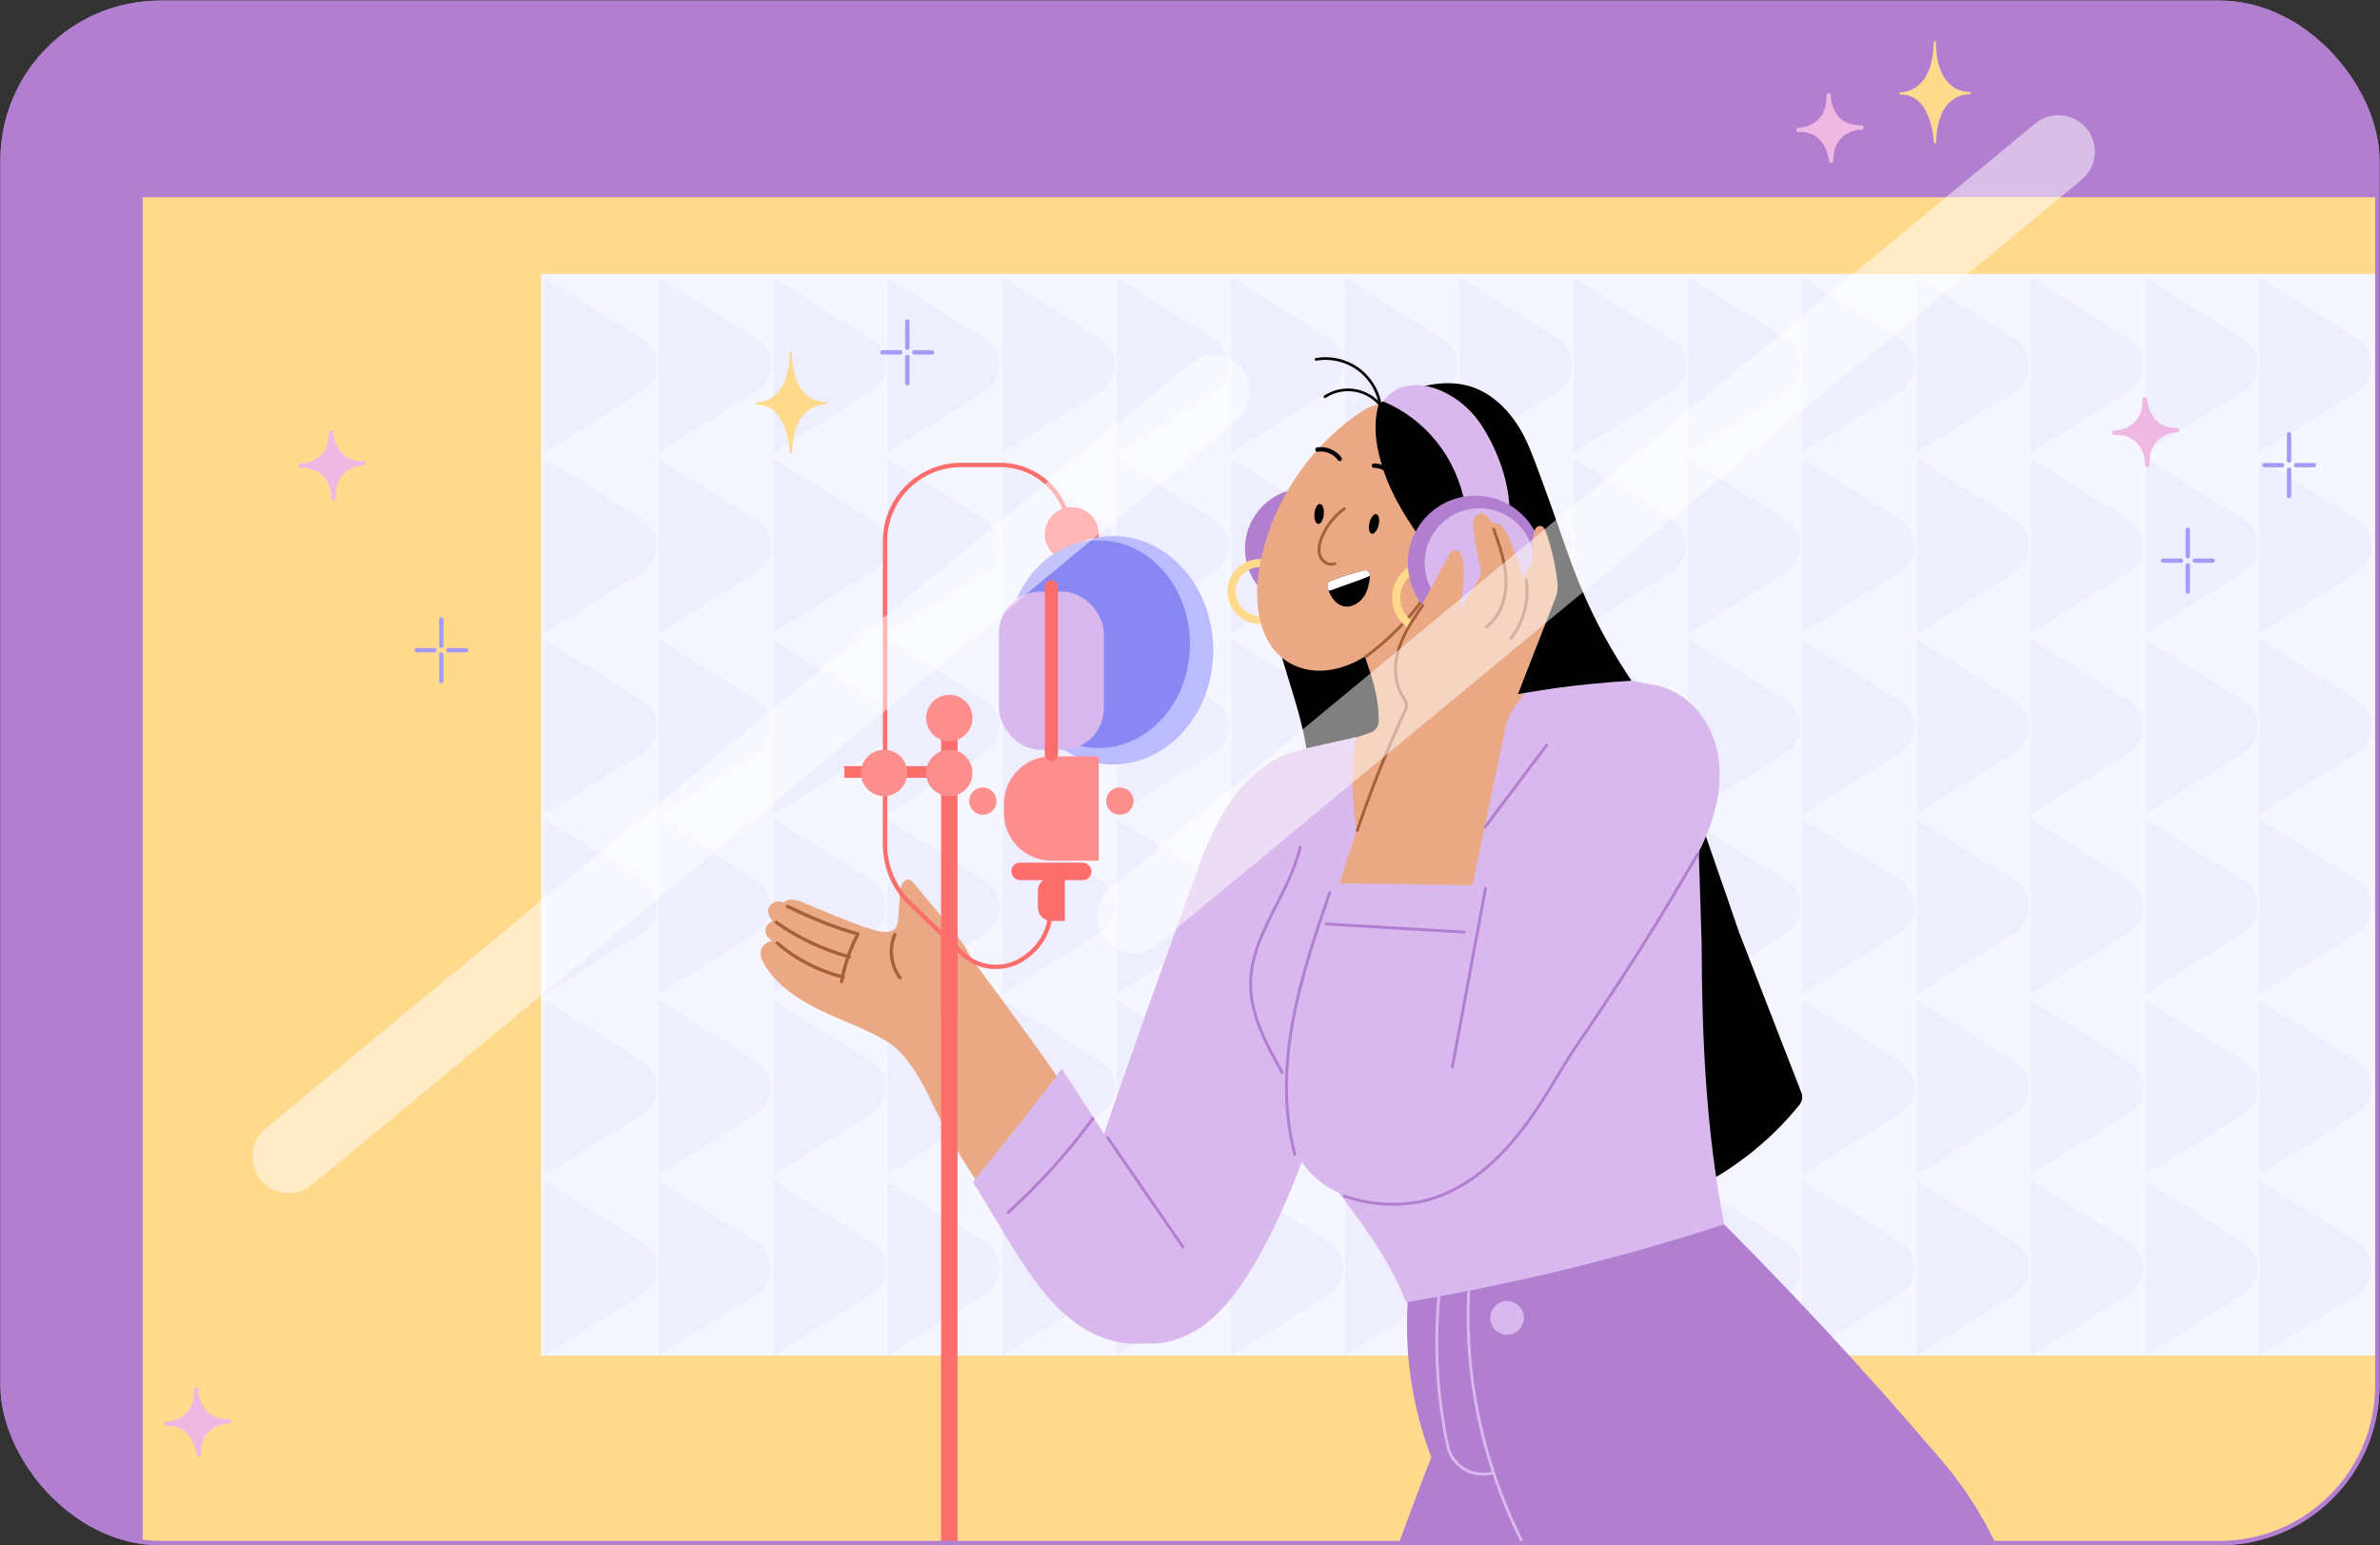 <svg xmlns="http://www.w3.org/2000/svg" xmlns:xlink="http://www.w3.org/1999/xlink" viewBox="0 0 1631.61 1059.41"><rect x="0" y="0" width="1631.61" height="1059.41" fill="#333333" stroke="none"/><defs><style>      .cls-1 {        fill: #000;      }      .cls-1, .cls-2, .cls-3, .cls-4, .cls-5, .cls-6, .cls-7, .cls-8, .cls-9, .cls-10, .cls-11, .cls-12, .cls-13, .cls-14 {        stroke-width: 0px;      }      .cls-15 {        stroke-width: 5.52px;      }      .cls-15, .cls-16, .cls-17, .cls-18, .cls-19, .cls-5, .cls-20, .cls-21, .cls-22, .cls-23, .cls-24, .cls-25 {        fill: none;      }      .cls-15, .cls-17, .cls-18, .cls-20, .cls-26, .cls-21, .cls-22, .cls-27, .cls-23, .cls-24 {        stroke-linecap: round;      }      .cls-15, .cls-18, .cls-20, .cls-26, .cls-21, .cls-22, .cls-27, .cls-23, .cls-24 {        stroke-linejoin: round;      }      .cls-15, .cls-27 {        stroke: #ffd98c;      }      .cls-16 {        stroke: #b27ed0;      }      .cls-16, .cls-17, .cls-19, .cls-28, .cls-25 {        stroke-miterlimit: 10;      }      .cls-16, .cls-19, .cls-20, .cls-26, .cls-21 {        stroke-width: 3px;      }      .cls-17, .cls-18, .cls-28, .cls-24, .cls-25 {        stroke-width: 2px;      }      .cls-17, .cls-25 {        stroke: #b27ed0;      }      .cls-2 {        fill: #bcbbff;      }      .cls-18, .cls-22 {        stroke: #a6603a;      }      .cls-3 {        opacity: .5;      }      .cls-3, .cls-13 {        fill: #fff;      }      .cls-29 {        opacity: .23;      }      .cls-19 {        stroke: #fc6e6c;      }      .cls-4 {        fill: #b27ed0;      }      .cls-20 {        stroke: #a59bf4;      }      .cls-30 {        clip-path: url(#clippath-1);      }      .cls-6 {        fill: #fc6e6c;      }      .cls-26 {        fill: #efb8e2;        stroke: #efb8e2;      }      .cls-7 {        fill: #8987f4;      }      .cls-21, .cls-23 {        stroke: #000;      }      .cls-22 {        stroke-width: 2.31px;      }      .cls-8, .cls-27 {        fill: #ffd98c;      }      .cls-27 {        stroke-width: 1.56px;      }      .cls-9 {        fill: #eba885;      }      .cls-31 {        clip-path: url(#clippath);      }      .cls-10 {        fill: #fc8e8d;      }      .cls-23 {        stroke-width: 1.84px;      }      .cls-11 {        fill: #f5f6ff;      }      .cls-12, .cls-28 {        fill: #d9b8ed;      }      .cls-28, .cls-24 {        stroke: #d9b8ed;      }      .cls-14 {        fill: #d7d1ff;      }    </style><clipPath id="clippath"><rect class="cls-5" x="1.77" y="1.91" width="1628" height="1056" rx="108.06" ry="108.06"></rect></clipPath><clipPath id="clippath-1"><path class="cls-5" d="M912.21,398.33c7.55-2.91,15.23-5.42,22.82-7.26,2.28-.55,4.43,1.32,4.21,3.66-.44,4.6-1.27,9.15-3.51,13.14-3.01,5.34-9.35,9.34-15.23,7.62-3.05-.89-5.54-3.17-7.31-5.81-1.37-2.05-2.36-4.32-3.07-7.41-.38-1.64.52-3.33,2.09-3.94Z"></path></clipPath></defs><g id="Marie"><rect class="cls-4" x="1.77" y="1.91" width="1628" height="1056" rx="108.06" ry="108.06"></rect><rect class="cls-16" x="1.77" y="1.91" width="1628" height="1056" rx="108.06" ry="108.06"></rect><g class="cls-31"><rect class="cls-8" x="97.79" y="135.24" width="1531.98" height="922"></rect><rect class="cls-11" x="370.89" y="187.81" width="1267.43" height="741.59"></rect><g class="cls-29"><g><path class="cls-14" d="M440.36,231.96l-66.72-41.65v119.85l66.72-41.65c13.51-8.44,13.51-28.12,0-36.55Z"></path><path class="cls-14" d="M440.36,355.98l-66.72-41.65v119.85l66.72-41.65c13.51-8.44,13.51-28.12,0-36.55Z"></path><path class="cls-14" d="M440.36,479.95l-66.72-41.65v119.85l66.72-41.65c13.51-8.44,13.51-28.12,0-36.55Z"></path><path class="cls-14" d="M440.36,603.2l-66.72-41.65v119.85l66.72-41.65c13.51-8.44,13.51-28.12,0-36.55Z"></path><path class="cls-14" d="M440.36,727.23l-66.72-41.65v119.85l66.72-41.65c13.51-8.44,13.51-28.12,0-36.55Z"></path><path class="cls-14" d="M440.36,851.19l-66.72-41.65v119.85l66.72-41.65c13.51-8.44,13.51-28.12,0-36.55Z"></path></g><g><path class="cls-14" d="M518.37,231.96l-66.72-41.65v119.85l66.72-41.65c13.51-8.44,13.51-28.12,0-36.55Z"></path><path class="cls-14" d="M518.37,355.98l-66.72-41.65v119.85l66.72-41.65c13.51-8.44,13.51-28.12,0-36.55Z"></path><path class="cls-14" d="M518.37,479.95l-66.72-41.65v119.85l66.72-41.65c13.51-8.44,13.51-28.12,0-36.55Z"></path><path class="cls-14" d="M518.37,603.2l-66.72-41.65v119.85l66.72-41.65c13.51-8.44,13.51-28.12,0-36.55Z"></path><path class="cls-14" d="M518.37,727.23l-66.72-41.65v119.85l66.72-41.65c13.51-8.44,13.51-28.12,0-36.55Z"></path><path class="cls-14" d="M518.37,851.19l-66.72-41.65v119.85l66.72-41.65c13.51-8.44,13.51-28.12,0-36.55Z"></path></g><g><path class="cls-14" d="M597.07,231.96l-66.72-41.65v119.85l66.72-41.65c13.51-8.44,13.51-28.12,0-36.55Z"></path><path class="cls-14" d="M597.07,355.98l-66.72-41.65v119.85l66.72-41.65c13.51-8.44,13.51-28.12,0-36.55Z"></path><path class="cls-14" d="M597.07,479.95l-66.72-41.65v119.85l66.72-41.65c13.51-8.44,13.51-28.12,0-36.55Z"></path><path class="cls-14" d="M597.07,603.2l-66.72-41.65v119.85l66.72-41.65c13.51-8.44,13.51-28.12,0-36.55Z"></path><path class="cls-14" d="M597.07,727.23l-66.72-41.65v119.85l66.72-41.65c13.51-8.44,13.51-28.12,0-36.55Z"></path><path class="cls-14" d="M597.07,851.19l-66.72-41.65v119.85l66.72-41.65c13.51-8.44,13.51-28.12,0-36.55Z"></path></g><g><path class="cls-14" d="M675.08,231.96l-66.72-41.65v119.85l66.72-41.65c13.51-8.44,13.51-28.12,0-36.55Z"></path><path class="cls-14" d="M675.08,355.98l-66.72-41.65v119.85l66.72-41.65c13.51-8.44,13.51-28.12,0-36.55Z"></path><path class="cls-14" d="M675.08,479.95l-66.72-41.65v119.85l66.72-41.65c13.51-8.44,13.51-28.12,0-36.55Z"></path><path class="cls-14" d="M675.08,603.2l-66.72-41.65v119.85l66.72-41.65c13.51-8.44,13.51-28.12,0-36.55Z"></path><path class="cls-14" d="M675.08,727.23l-66.72-41.65v119.85l66.72-41.65c13.51-8.44,13.51-28.12,0-36.55Z"></path><path class="cls-14" d="M675.08,851.19l-66.72-41.65v119.85l66.72-41.65c13.51-8.44,13.51-28.12,0-36.55Z"></path></g><g><path class="cls-14" d="M754.09,231.96l-66.72-41.65v119.85l66.72-41.65c13.51-8.44,13.51-28.12,0-36.55Z"></path><path class="cls-14" d="M754.09,355.98l-66.72-41.65v119.85l66.72-41.65c13.51-8.44,13.51-28.12,0-36.55Z"></path><path class="cls-14" d="M754.09,479.95l-66.72-41.65v119.85l66.72-41.65c13.51-8.44,13.51-28.12,0-36.55Z"></path><path class="cls-14" d="M754.09,603.2l-66.72-41.65v119.85l66.72-41.65c13.51-8.44,13.51-28.12,0-36.55Z"></path><path class="cls-14" d="M754.09,727.23l-66.72-41.65v119.85l66.72-41.65c13.51-8.44,13.51-28.12,0-36.55Z"></path><path class="cls-14" d="M754.09,851.19l-66.72-41.65v119.85l66.72-41.65c13.51-8.44,13.51-28.12,0-36.55Z"></path></g><g><path class="cls-14" d="M832.11,231.96l-66.72-41.65v119.85l66.72-41.65c13.51-8.44,13.51-28.12,0-36.55Z"></path><path class="cls-14" d="M832.11,355.98l-66.72-41.65v119.85l66.72-41.65c13.51-8.44,13.51-28.12,0-36.55Z"></path><path class="cls-14" d="M832.11,479.95l-66.72-41.65v119.85l66.72-41.65c13.51-8.44,13.51-28.12,0-36.55Z"></path><path class="cls-14" d="M832.11,603.2l-66.72-41.65v119.85l66.72-41.65c13.51-8.44,13.51-28.12,0-36.55Z"></path><path class="cls-14" d="M832.11,727.23l-66.72-41.65v119.85l66.72-41.65c13.51-8.44,13.51-28.12,0-36.55Z"></path><path class="cls-14" d="M832.11,851.19l-66.72-41.65v119.85l66.72-41.65c13.51-8.44,13.51-28.12,0-36.55Z"></path></g><g><path class="cls-14" d="M910.81,231.96l-66.72-41.65v119.85l66.72-41.65c13.51-8.44,13.51-28.12,0-36.55Z"></path><path class="cls-14" d="M910.81,355.98l-66.72-41.65v119.85l66.72-41.65c13.51-8.44,13.51-28.12,0-36.55Z"></path><path class="cls-14" d="M910.81,479.95l-66.72-41.65v119.85l66.72-41.65c13.51-8.44,13.51-28.12,0-36.55Z"></path><path class="cls-14" d="M910.81,603.2l-66.72-41.65v119.85l66.72-41.65c13.51-8.44,13.51-28.12,0-36.55Z"></path><path class="cls-14" d="M910.81,727.23l-66.72-41.65v119.85l66.72-41.65c13.51-8.44,13.51-28.12,0-36.55Z"></path><path class="cls-14" d="M910.81,851.19l-66.72-41.65v119.85l66.72-41.65c13.51-8.44,13.51-28.12,0-36.55Z"></path></g><g><path class="cls-14" d="M988.82,231.96l-66.72-41.65v119.85l66.72-41.65c13.51-8.44,13.51-28.12,0-36.55Z"></path><path class="cls-14" d="M988.82,355.98l-66.72-41.65v119.85l66.72-41.65c13.51-8.44,13.51-28.12,0-36.55Z"></path><path class="cls-14" d="M988.82,479.95l-66.72-41.65v119.85l66.72-41.65c13.51-8.44,13.51-28.12,0-36.55Z"></path><path class="cls-14" d="M988.82,603.2l-66.72-41.65v119.85l66.72-41.65c13.51-8.44,13.51-28.12,0-36.55Z"></path><path class="cls-14" d="M988.82,727.23l-66.72-41.65v119.85l66.72-41.65c13.51-8.44,13.51-28.12,0-36.55Z"></path><path class="cls-14" d="M988.82,851.19l-66.72-41.65v119.85l66.72-41.65c13.51-8.44,13.51-28.12,0-36.55Z"></path></g><g><path class="cls-14" d="M1067.52,231.96l-66.72-41.65v119.85l66.72-41.65c13.51-8.44,13.51-28.12,0-36.55Z"></path><path class="cls-14" d="M1067.52,355.98l-66.72-41.65v119.85l66.72-41.65c13.51-8.44,13.51-28.12,0-36.55Z"></path><path class="cls-14" d="M1067.52,479.95l-66.72-41.65v119.85l66.72-41.65c13.51-8.44,13.51-28.12,0-36.55Z"></path><path class="cls-14" d="M1067.52,603.2l-66.72-41.65v119.85l66.72-41.65c13.51-8.44,13.51-28.12,0-36.55Z"></path><path class="cls-14" d="M1067.52,727.23l-66.72-41.65v119.85l66.72-41.65c13.51-8.44,13.51-28.12,0-36.55Z"></path><path class="cls-14" d="M1067.52,851.19l-66.72-41.65v119.85l66.72-41.65c13.51-8.44,13.51-28.12,0-36.55Z"></path></g><g><path class="cls-14" d="M1145.53,231.96l-66.72-41.65v119.85l66.72-41.65c13.51-8.44,13.51-28.12,0-36.55Z"></path><path class="cls-14" d="M1145.53,355.98l-66.72-41.65v119.85l66.72-41.65c13.51-8.44,13.51-28.12,0-36.55Z"></path><path class="cls-14" d="M1145.53,479.95l-66.72-41.65v119.85l66.72-41.65c13.51-8.44,13.51-28.12,0-36.55Z"></path><path class="cls-14" d="M1145.53,603.2l-66.72-41.65v119.85l66.72-41.65c13.51-8.44,13.51-28.12,0-36.55Z"></path><path class="cls-14" d="M1145.53,727.23l-66.72-41.65v119.85l66.72-41.65c13.51-8.44,13.51-28.12,0-36.55Z"></path><path class="cls-14" d="M1145.53,851.19l-66.72-41.65v119.85l66.72-41.65c13.51-8.44,13.51-28.12,0-36.55Z"></path></g><g><path class="cls-14" d="M1224.23,231.96l-66.72-41.65v119.85l66.72-41.65c13.51-8.44,13.51-28.12,0-36.55Z"></path><path class="cls-14" d="M1224.23,355.98l-66.72-41.65v119.85l66.72-41.65c13.51-8.44,13.51-28.12,0-36.55Z"></path><path class="cls-14" d="M1224.23,479.95l-66.72-41.65v119.85l66.72-41.65c13.51-8.44,13.51-28.12,0-36.55Z"></path><path class="cls-14" d="M1224.23,603.2l-66.72-41.65v119.85l66.72-41.65c13.51-8.44,13.51-28.12,0-36.55Z"></path><path class="cls-14" d="M1224.23,727.23l-66.72-41.65v119.85l66.72-41.65c13.51-8.44,13.51-28.12,0-36.55Z"></path><path class="cls-14" d="M1224.23,851.19l-66.72-41.65v119.85l66.72-41.65c13.51-8.44,13.51-28.12,0-36.55Z"></path></g><g><path class="cls-14" d="M1302.24,231.96l-66.72-41.65v119.85l66.72-41.65c13.51-8.44,13.51-28.12,0-36.55Z"></path><path class="cls-14" d="M1302.24,355.98l-66.72-41.65v119.85l66.72-41.65c13.51-8.44,13.51-28.12,0-36.55Z"></path><path class="cls-14" d="M1302.24,479.95l-66.72-41.65v119.85l66.72-41.65c13.51-8.44,13.51-28.12,0-36.55Z"></path><path class="cls-14" d="M1302.24,603.2l-66.72-41.65v119.85l66.72-41.65c13.51-8.44,13.51-28.12,0-36.55Z"></path><path class="cls-14" d="M1302.24,727.23l-66.72-41.65v119.85l66.72-41.65c13.51-8.44,13.51-28.12,0-36.55Z"></path><path class="cls-14" d="M1302.24,851.19l-66.72-41.65v119.85l66.72-41.65c13.51-8.44,13.51-28.12,0-36.55Z"></path></g><g><path class="cls-14" d="M1381.02,231.96l-66.72-41.65v119.85l66.72-41.65c13.51-8.44,13.51-28.12,0-36.55Z"></path><path class="cls-14" d="M1381.02,355.98l-66.72-41.65v119.85l66.72-41.65c13.51-8.44,13.51-28.12,0-36.55Z"></path><path class="cls-14" d="M1381.02,479.95l-66.72-41.65v119.85l66.72-41.65c13.51-8.44,13.51-28.12,0-36.55Z"></path><path class="cls-14" d="M1381.02,603.2l-66.72-41.65v119.85l66.72-41.65c13.51-8.44,13.51-28.12,0-36.55Z"></path><path class="cls-14" d="M1381.02,727.23l-66.72-41.65v119.85l66.72-41.65c13.51-8.44,13.51-28.12,0-36.55Z"></path><path class="cls-14" d="M1381.02,851.19l-66.72-41.65v119.85l66.72-41.65c13.51-8.44,13.51-28.12,0-36.55Z"></path></g><g><path class="cls-14" d="M1459.03,231.96l-66.72-41.65v119.85l66.72-41.65c13.51-8.44,13.51-28.12,0-36.55Z"></path><path class="cls-14" d="M1459.03,355.98l-66.72-41.65v119.85l66.72-41.65c13.51-8.44,13.51-28.12,0-36.55Z"></path><path class="cls-14" d="M1459.03,479.95l-66.72-41.65v119.85l66.72-41.65c13.51-8.44,13.51-28.12,0-36.55Z"></path><path class="cls-14" d="M1459.03,603.2l-66.72-41.65v119.85l66.72-41.65c13.51-8.44,13.51-28.12,0-36.55Z"></path><path class="cls-14" d="M1459.03,727.23l-66.72-41.65v119.85l66.72-41.65c13.51-8.44,13.51-28.12,0-36.55Z"></path><path class="cls-14" d="M1459.03,851.19l-66.72-41.65v119.85l66.72-41.65c13.51-8.44,13.51-28.12,0-36.55Z"></path></g><g><path class="cls-14" d="M1537.73,231.96l-66.72-41.65v119.85l66.72-41.65c13.51-8.44,13.51-28.12,0-36.55Z"></path><path class="cls-14" d="M1537.73,355.98l-66.72-41.65v119.85l66.72-41.65c13.51-8.44,13.51-28.12,0-36.55Z"></path><path class="cls-14" d="M1537.73,479.95l-66.72-41.65v119.85l66.72-41.65c13.51-8.44,13.51-28.12,0-36.55Z"></path><path class="cls-14" d="M1537.73,603.2l-66.72-41.65v119.85l66.72-41.65c13.51-8.44,13.51-28.12,0-36.55Z"></path><path class="cls-14" d="M1537.73,727.23l-66.72-41.65v119.85l66.72-41.65c13.51-8.44,13.51-28.12,0-36.55Z"></path><path class="cls-14" d="M1537.73,851.19l-66.72-41.65v119.85l66.72-41.65c13.51-8.44,13.51-28.12,0-36.55Z"></path></g><g><path class="cls-14" d="M1615.75,231.96l-66.72-41.65v119.85l66.72-41.65c13.51-8.44,13.51-28.12,0-36.55Z"></path><path class="cls-14" d="M1615.75,355.98l-66.72-41.65v119.85l66.72-41.65c13.51-8.44,13.51-28.12,0-36.55Z"></path><path class="cls-14" d="M1615.75,479.95l-66.72-41.65v119.85l66.72-41.65c13.51-8.44,13.51-28.12,0-36.55Z"></path><path class="cls-14" d="M1615.75,603.2l-66.72-41.65v119.85l66.72-41.65c13.51-8.44,13.51-28.12,0-36.55Z"></path><path class="cls-14" d="M1615.75,727.23l-66.72-41.65v119.85l66.72-41.65c13.51-8.44,13.51-28.12,0-36.55Z"></path><path class="cls-14" d="M1615.75,851.19l-66.72-41.65v119.85l66.72-41.65c13.51-8.44,13.51-28.12,0-36.55Z"></path></g></g><g><path class="cls-4" d="M939.31,1115.71c12.81-39.18,26.77-78.05,41.9-116.57-15.99-42.73-19-81.12-15.14-120.38,3.96-40.28,7.83-85.4,40.83-108.83,22.21-15.77,52.04-19,78.14-11.22,26.11,7.78,44.77,29.16,80.78,64.65,57.61,56.76,112.66,116.11,165.69,178.36,29.91,35.11,48.91,76.38,56.91,119.31l-449.12-5.32Z"></path><path class="cls-1" d="M1192,638.62l42.71,109.94c1.4,2.94.95,6.4-1.1,8.92-15.95,19.7-35.41,36.56-57.2,49.51-13.32-61.63-22.74-124.09-28.19-186.91-.57-6.57-10.32-111.28-4.24-114.18,2.48-1.18,48.02,132.72,48.02,132.72Z"></path><path class="cls-1" d="M876.32,441.6c7.14,26.97,16.98,50.76,20.25,78.47,12.26-2.98,19.92-2.29,32.18-5.27,5.02-1.22,10.42-2.68,13.62-6.72,3.37-4.25,3.4-10.17,3.22-15.6-.41-12.66-1.09-25.53-5.41-37.44-4.31-11.91-12.83-22.89-24.73-27.24-11.89-4.34-27.13-.32-39.15,13.8Z"></path><circle class="cls-4" cx="894.92" cy="376.17" r="41.4"></circle><circle class="cls-15" cx="863.85" cy="405.53" r="19.55"></circle><path class="cls-9" d="M965.87,279.3c-10.55-4.61-22.8-3.59-32.37,2.8-36.65,24.44-62.9,64.3-70.23,107.8-4.39,26.06.42,58.07,27.31,67.59,8.55,3.03,17.85,2.97,26.63.69,18.82-4.89,33.08-18.25,45.64-32.36,20.44-22.96,38.16-50.33,40.6-80.98,2.03-25.56-9.52-53.29-37.57-65.54Z"></path><path class="cls-9" d="M1050.38,474.25c-5.64,1.07-11.28,2.14-17.94,3.12-9.88-30.6-19.76-61.2-30.2-91.62-5.01-14.59-10.86-30.19-27.61-35.49-9.41-2.98-19.72-1.64-28.29,3.25-17.92,10.23-24,31.45-22.55,50.92,1.21,16.17,6.96,31.59,12.3,46.9,4.72,13.51,9.2,27.4,9.1,42.84-.02,3.66-2.29,6.93-5.74,8.14-6.17,2.15-12.57,4.31-19.9,6.53-10.83,48.73,1.45,102.09,32.5,141.18,42.43-50.5,75.68-108.68,98.33-175.76Z"></path><path class="cls-9" d="M674.05,816.19c-19.14-26.77-34.7-56.11-46.14-86.97-4.96-13.4-9.2-27.84-6.2-41.81,2.68-12.5,11.39-23.57,22.91-29.13,6.12-2.95,13.66-4.29,19.55-.9,3.32,1.92,5.7,5.09,7.97,8.18,8.11,11,16.22,22.01,24.33,33.01,17.83,24.19,35.75,48.52,49.38,75.29,5.32,10.44,10.03,21.47,11.04,33.14,1.02,11.67-2.14,24.19-10.62,32.28-9.02,8.6-22.87,10.89-34.94,7.8-12.07-3.09-22.83-10.68-37.28-30.9Z"></path><g><path class="cls-9" d="M639.41,756.8c-7.28-15.11-17.6-34.71-31.8-43.08-14.19-8.37-29.92-13.74-44.78-20.87-14.86-7.13-29.33-16.49-38.12-30.43-2.01-3.18-3.74-6.89-3.06-10.59s4.85-6.87,8-6.55c-5.92-3.61-7.39-10.45.05-13.81-2-1.8-5.39-7.8-.82-11.63,2.06-1.73,4.83-2.76,8.49-.99,3.01-3.48,8.62-1.98,12.86-.2,13.45,5.63,26.89,11.26,40.83,16.4,6.38,1.93,16.35,6.2,21.75,2.29,3.77-2.73,2.89-10.06,3.46-14.68.66-5.4.19-10.94,1.99-16.16.54-1.57,1.8-2.85,3.4-3.27,2.35-.61,3.8,1.04,5.04,2.57,9.86,12.26,22.4,26.4,32.09,39.39,5.09,6.83,5.92,10.52,10.61,16.81,13.75,18.44,29.08,38.04,39.1,58.75,5.08,10.5,9.24,22.21,7.01,33.66-2.93,15.09-17.77,26.7-33.14,26.66-15.37-.04-32.62-2.84-42.97-24.3Z"></path><g><path class="cls-22" d="M532.87,646.64c12.97,11.13,28.59,19.16,45.19,23.25"></path><path class="cls-22" d="M532.08,632.32c15.11,10.71,32.11,18.76,49.97,23.65"></path><path class="cls-22" d="M539.9,621.4c15.52,7.7,31.59,14.26,48.21,18.99-5.33,10.19-9.11,21.19-11.15,32.5"></path><path class="cls-22" d="M613.41,640.77c-4.05,9.52-2.67,21.14,3.49,29.44"></path></g></g><rect class="cls-6" x="645.16" y="499.35" width="11.28" height="197"></rect><path class="cls-19" d="M731.48,353.52h0c-5.73-20.55-24.45-34.76-45.78-34.76h-26.66c-28.89,0-52.3,23.42-52.3,52.3v208.03c0,15.19,6.18,29.72,17.13,40.25l35.44,34.1c12.11,11.65,30.93,12.65,44.2,2.36l1.47-1.14c9.64-7.48,15.28-18.99,15.28-31.19h0"></path><polygon class="cls-6" points="645.16 1063.35 645.16 634.63 656.43 641.08 656.43 1063.35 645.16 1063.35"></polygon><path class="cls-18" d="M982.81,399.99c-12.08,19.5-27.96,36.64-46.48,50.18"></path><path class="cls-12" d="M1166.58,647.35c.11,63.77,3.07,128.93,15.43,192.09-72.33,23.57-142.03,40.3-218.13,53.42-12.68-33.32-35.87-61.34-57.16-89.94-21.29-28.6-41.53-59.69-46.68-94.97-9.52-65.31,34.36-127.94,32.61-194.26,12.28-2.76,24.57-5.51,36.99-8.32-6.8,42.52.91,87.23,23.2,125.33,26.2-52.36,55.72-103.05,92.09-155.37,20.08-8.49,25.62-10.95,51.53-10.95,11.33,0,33.86,3.25,50.85,10.5,8.63,3.68,14.29,12.1,14.58,21.48l4.69,150.99Z"></path><path class="cls-12" d="M821.36,595.22c-24.03,66.65-48.07,133.3-70.78,200.4-7.59,22.44-15.14,45.69-13.16,69.29s15.94,47.85,38.68,54.49c16.02,4.68,33.72-.15,47.46-9.63,13.74-9.48,24.02-23.14,32.84-37.31,21.57-34.69,35.59-73.45,49.45-111.87,12.52-34.71,25.19-70.19,25.93-107.08.44-21.8-3.32-43.44-7.07-64.92-3.24-18.59-6.49-37.18-9.73-55.77-.63-3.61-1.29-7.32-3.19-10.46-3.34-5.53-10.09-8.35-16.55-8.35s-12.69,2.41-18.44,5.35c-26.85,13.74-43.06,41.57-55.43,75.86Z"></path><path class="cls-12" d="M667,810.34c20.25-25.11,40.5-50.22,60.97-77.56,27.33,42.04,54.66,84.09,82,126.13,5.87,9.03,11.96,18.83,11.51,29.59-.49,11.65-8.94,21.88-19.26,27.3-17.39,9.13-39.28,6.24-56.41-3.38-17.12-9.63-30.16-25.12-41.27-41.32-11.11-16.2-20.7-33.47-37.55-60.75Z"></path><path class="cls-12" d="M946.33,674.29c36.22-56.29,72.56-112.74,115.49-164.09,9.1-10.88,18.62-21.65,30.35-29.64,11.73-7.99,26.01-13.03,40.08-11.24,19.93,2.53,36.41,18.8,42.85,37.83s4.04,40.15-2.74,59.06c-6.78,18.91-17.67,36.02-28.48,52.95-24.47,38.35-48.94,76.69-73.41,115.04-14.4,22.57-29.05,45.43-48.87,63.43-19.82,18-45.78,30.87-72.51,29.29-9.16-.54-18.34-2.82-26.16-7.62-20.8-12.77-27.56-41.04-22.33-64.88,5.23-23.84,21.84-43.02,45.72-80.14Z"></path><path class="cls-21" d="M918.43,314.6c-3.38-4.73-9.54-7.3-15.28-6.37"></path><path class="cls-21" d="M941.94,319.23c6.94.06,13.51,5.24,15.19,11.98"></path><circle class="cls-15" cx="979.68" cy="409.8" r="22.54"></circle><path class="cls-1" d="M945.33,276.59c-4.67,15.68-1.72,31.53,3.55,47.02,5.27,15.49,13.91,29.6,23.16,43.09,11.94,17.42,25.02,34.06,36.19,51.97,11.18,17.91,16.2,38.19,20.63,59.43,22.52-4.32,48.55-8.84,89.57-11.44-21.36-32.21-33.37-57.97-44.48-89.73-6.23-17.82-18.45-53.2-25.75-70.61-7.3-17.41-19.77-33.71-37.41-40.44-19.92-7.6-43.5-.58-65.46,10.7Z"></path><path class="cls-12" d="M948.14,275.18c29.29,12.07,50.66,39.12,56.06,70.54,8.67-2.33,19.99-1.23,30.63,1.99-1.05-18.94-7.4-35.23-14.48-48.32-7.46-13.82-16.36-23.6-30.43-30.57-14.07-6.97-31.46-7.56-41.78,6.36Z"></path><circle class="cls-4" cx="1011.38" cy="386.09" r="46.25"></circle><circle class="cls-12" cx="1014.18" cy="385.97" r="37.53"></circle><path class="cls-9" d="M914.18,620.81c12.57-45.7,29.2-90.28,49.82-135.18,1.03-2.25.74-4.92-.87-6.79-5.61-6.53-7.32-16.13-5.98-24.78,1.54-9.95,6.44-19,11.27-27.84l25.26-46.24c.56-1.03,1.42-1.89,2.5-2.32,4.09-1.63,6.44,3.5,6.85,7.43,1.16,11.11-.05,22.47-2.65,32.94,4.64-6.95,9.27-13.9,13.37-21.23,1.33-2.38,1.71-5.18,1.1-7.84-1.97-8.54-3.53-17.18-4.67-25.87-.35-2.67-.66-5.43.54-7.95.66-1.39,1.82-2.54,3.3-2.97,3.84-1.12,6.87,2.8,8.79,6.17,2.67-.31,5.33,1.05,7.19,2.99,1.86,1.94,3.06,4.41,4.18,6.86,4.23,9.3,7.68,18.95,9.93,28.3,1.65-2.89,3.3-5.79,4.95-8.73,1.38-2.45,2.02-5.27,1.73-8.07-.56-5.36-.13-10.81,1.27-16.01.4-1.48,1.51-2.74,3.01-3.05,2.73-.57,4.07,2.07,4.85,4.3,3.87,11.06,6.51,22.55,7.8,34.62.39,3.65-.14,7.34-1.48,10.76-11.1,28.44-22.22,56.94-33.72,86.28-7.83,37.38-15.66,74.75-23.48,112.13-3.27,15.64-6.87,31.95-17.05,44.25-8.88,10.73-21.97,17.26-35.41,20.91-9.17,2.49-19.46,3.65-27.78-.93-6.99-3.85-11.46-11.26-13.48-18.98-2.02-7.72-5.73-16.43-1.13-33.14Z"></path><path class="cls-12" d="M912.53,605.61c35.49.37,70.99.75,107.63,1.44-11.28,49.12-20.14,98.79-26.56,148.78-1.99,15.48-3.99,31.67-12.79,44.56-10.28,15.05-29.35,23.29-47.47,21.37-18.12-1.91-34.72-13.53-43.57-29.45-9.71-17.47-10.24-38.53-8.46-58.43,3.48-38.99,14.8-76.8,31.22-128.27Z"></path><g><path class="cls-25" d="M758.85,779.23c17.53,25.44,35.06,50.88,52.59,76.32"></path><path class="cls-17" d="M909.14,633.46c31.56,1.87,63.13,3.73,94.69,5.6"></path><path class="cls-17" d="M1018.41,609.16c-7.58,40.75-15.17,81.5-22.75,122.25"></path><path class="cls-17" d="M1163.86,585.54c-28.12,48.38-48.79,81.13-81.1,128.5-5.2,7.62-10.13,15.42-14.84,23.35-9.79,16.52-20.09,32.75-32.73,47.16-15.7,17.89-35.43,32.99-58.99,38.8-18,3.95-37.08,2.79-54.47-3.31"></path><path class="cls-17" d="M691.2,831.22c21.42-19.48,40.89-41.1,58.03-64.44"></path><path class="cls-17" d="M1018.32,566.73c14.01-18.63,28.01-37.25,42.02-55.88"></path><path class="cls-17" d="M891.37,580.76c-7.35,32.41-33.52,59.73-34.01,92.97-.33,22.03,10.84,42.4,21.68,61.58"></path><path class="cls-17" d="M911.54,612.04c-9.87,28.99-19.78,58.1-25.29,88.23-5.51,30.12-6.48,61.52,1.44,91.1"></path></g><g><path class="cls-18" d="M921.68,348.71c-6.89,4.95-12.34,11.87-15.54,19.72-1.63,3.99-2.68,8.52-1.22,12.58,1.46,4.06,6.23,7.12,10.19,5.42"></path><path class="cls-18" d="M1023.97,362.81c4.07,11.3,8.14,22.85,8.45,34.85.32,12-3.74,24.75-13.26,32.06"></path><path class="cls-18" d="M1046.38,397.75c2.09,14.01-1.86,28.81-10.64,39.93"></path></g><path class="cls-18" d="M975.31,415.08c-6.88,10.06-13.89,20.36-17.06,32.13-2.86,10.61-2.07,22.8,4.67,32.31,1.41,1.99,1.69,4.57.67,6.79-12.48,27.12-23.55,54.88-33.17,83.14"></path><path class="cls-23" d="M902.17,246.36c9.59-1.69,19.81.48,27.88,5.94,8.07,5.45,13.9,14.12,15.91,23.65"></path><path class="cls-23" d="M908.35,271.93c5.66-3.68,12.64-5.28,19.34-4.44,6.7.84,13.07,4.12,17.64,9.09"></path><ellipse class="cls-1" cx="904.23" cy="352.31" rx="6.88" ry="3.22" transform="translate(471.04 1220.7) rotate(-84.77)"></ellipse><ellipse class="cls-1" cx="941.94" cy="359.17" rx="6.88" ry="3.22" transform="translate(374.88 1192.66) rotate(-76.64)"></ellipse><g><path class="cls-24" d="M1007.16,880.73c-5.79,85.9,23.18,173.65,77.49,239.93"></path><path class="cls-24" d="M1022.65,1009.96c-.08.02-.16.04-.24.06-13.45,3.23-27.04-5.15-29.93-18.67-7.75-36.2-9.54-73.67-5.21-110.43"></path><circle class="cls-28" cx="1033.2" cy="903.54" r="10.55"></circle></g><g><path class="cls-1" d="M912.21,398.33c7.55-2.91,15.23-5.42,22.82-7.26,2.28-.55,4.43,1.32,4.21,3.66-.44,4.6-1.27,9.15-3.51,13.14-3.01,5.34-9.35,9.34-15.23,7.62-3.05-.89-5.54-3.17-7.31-5.81-1.37-2.05-2.36-4.32-3.07-7.41-.38-1.64.52-3.33,2.09-3.94Z"></path><g class="cls-30"><path class="cls-13" d="M918.56,392.03c-4.12,1.13-7.88,3.58-10.57,6.91-.82,1.01-1.58,2.27-1.28,3.54.28,1.18,1.42,1.98,2.61,2.23s2.47.26,3.6-.18c8.64-3.37,17.68-5.99,26.32-9.81,1.52-.67,2.43.16,3.29-1.25.86-1.42,1.04-3.37.01-4.67-1.35-1.72-3.95-1.59-6.1-1.18-4.58.88-9.13,2.01-17.88,4.4Z"></path></g></g></g></g><rect class="cls-16" x="1.77" y="1.91" width="1628" height="1056" rx="108.06" ry="108.06"></rect></g><g id="Mic"><circle class="cls-6" cx="734.77" cy="366.21" r="18.5"></circle><ellipse class="cls-2" cx="762.98" cy="445.8" rx="68.75" ry="78.32"></ellipse><ellipse class="cls-7" cx="753.27" cy="441.61" rx="62.5" ry="71.2"></ellipse><path class="cls-10" d="M720.77,518.56h32.5v71.5h-32.5c-17.94,0-32.5-14.56-32.5-32.5v-6.5c0-17.94,14.56-32.5,32.5-32.5Z"></path><rect class="cls-6" x="693.27" y="591.42" width="55" height="12" rx="6" ry="6"></rect><path class="cls-6" d="M720.77,601.53h9.25v29.85h-9.25c-5.11,0-9.25-4.14-9.25-9.25v-11.35c0-5.11,4.14-9.25,9.25-9.25Z"></path><rect class="cls-12" x="684.82" y="405.59" width="71.91" height="108.48" rx="28.47" ry="28.47"></rect><rect class="cls-6" x="716.27" y="397.79" width="9" height="124.1" rx="4.5" ry="4.5"></rect><rect class="cls-6" x="578.84" y="525.26" width="79.96" height="8"></rect><circle class="cls-10" cx="606.09" cy="529.91" r="15.9"></circle><circle class="cls-10" cx="650.8" cy="492.26" r="15.9"></circle><circle class="cls-10" cx="650.8" cy="529.91" r="15.9"></circle><circle class="cls-10" cx="673.82" cy="549.24" r="9.36"></circle><circle class="cls-10" cx="767.73" cy="549.24" r="9.36"></circle></g><g id="Glass_effect" data-name="Glass effect"><path class="cls-3" d="M198.09,817.94c-7.2,0-14.33-3.09-19.28-9.07-8.8-10.64-7.31-26.4,3.33-35.2L816.17,249.25c10.64-8.8,26.4-7.31,35.2,3.33,8.8,10.64,7.31,26.4-3.33,35.2L214.01,812.21c-4.66,3.86-10.31,5.74-15.92,5.74Z"></path><path class="cls-3" d="M777.1,653.43c-7.2,0-14.33-3.09-19.28-9.07-8.8-10.64-7.31-26.4,3.33-35.2L1395.19,84.73c10.64-8.8,26.4-7.31,35.2,3.33,8.8,10.64,7.31,26.4-3.33,35.2l-634.03,524.43c-4.66,3.86-10.31,5.74-15.92,5.74Z"></path></g><g id="Stars"><g><line class="cls-20" x1="1499.83" y1="363.23" x2="1499.83" y2="381.31"></line><line class="cls-20" x1="1499.83" y1="387.51" x2="1499.83" y2="405.59"></line><line class="cls-20" x1="1504.67" y1="384.4" x2="1516.82" y2="384.4"></line><line class="cls-20" x1="1482.93" y1="384.4" x2="1495.08" y2="384.4"></line></g><path class="cls-26" d="M249.23,317.57s-21.08.18-20.59,23.74c0,0,.55-22.33-22.67-22.03,0,0,21.07.28,20.95-22.8,0,0,1.8,22.02,22.31,21.09Z"></path><path class="cls-26" d="M1492.64,294.89s-21.08.18-20.59,23.74c0,0,.55-22.33-22.67-22.03,0,0,21.07.28,20.95-22.8,0,0,1.8,22.02,22.31,21.09Z"></path><g><line class="cls-20" x1="622.03" y1="262.73" x2="622.03" y2="244.65"></line><line class="cls-20" x1="622.03" y1="238.46" x2="622.03" y2="220.37"></line><line class="cls-20" x1="617.2" y1="241.57" x2="605.04" y2="241.57"></line><line class="cls-20" x1="638.93" y1="241.57" x2="626.78" y2="241.57"></line></g><path class="cls-26" d="M1233.07,89.1s21.08-.18,20.59-23.74c0,0-.55,22.33,22.67,22.03,0,0-21.07-.28-20.95,22.8,0,0-1.8-22.02-22.31-21.09Z"></path><path class="cls-26" d="M113.96,976.14s21.08-.18,20.59-23.74c0,0-.55,22.33,22.67,22.03,0,0-21.07-.28-20.95,22.8,0,0-1.8-22.02-22.31-21.09Z"></path><path class="cls-27" d="M518.72,276.69s23.06.9,23.46-35.14c0,0-1.48,34.1,23.92,34.93,0,0-23.03-1.59-23.82,33.69,0,0-1.09-33.76-23.56-33.48Z"></path><path class="cls-27" d="M1302.94,64.07s23.06.9,23.46-35.14c0,0-1.48,34.1,23.92,34.93,0,0-23.03-1.59-23.82,33.69,0,0-1.09-33.76-23.56-33.48Z"></path><g><line class="cls-20" x1="1569.27" y1="297.71" x2="1569.27" y2="315.79"></line><line class="cls-20" x1="1569.27" y1="321.99" x2="1569.27" y2="340.07"></line><line class="cls-20" x1="1574.11" y1="318.88" x2="1586.26" y2="318.88"></line><line class="cls-20" x1="1552.37" y1="318.88" x2="1564.52" y2="318.88"></line></g><g><line class="cls-20" x1="302.55" y1="424.62" x2="302.55" y2="442.7"></line><line class="cls-20" x1="302.55" y1="448.9" x2="302.55" y2="466.98"></line><line class="cls-20" x1="307.38" y1="445.78" x2="319.53" y2="445.78"></line><line class="cls-20" x1="285.64" y1="445.78" x2="297.8" y2="445.78"></line></g></g></svg>